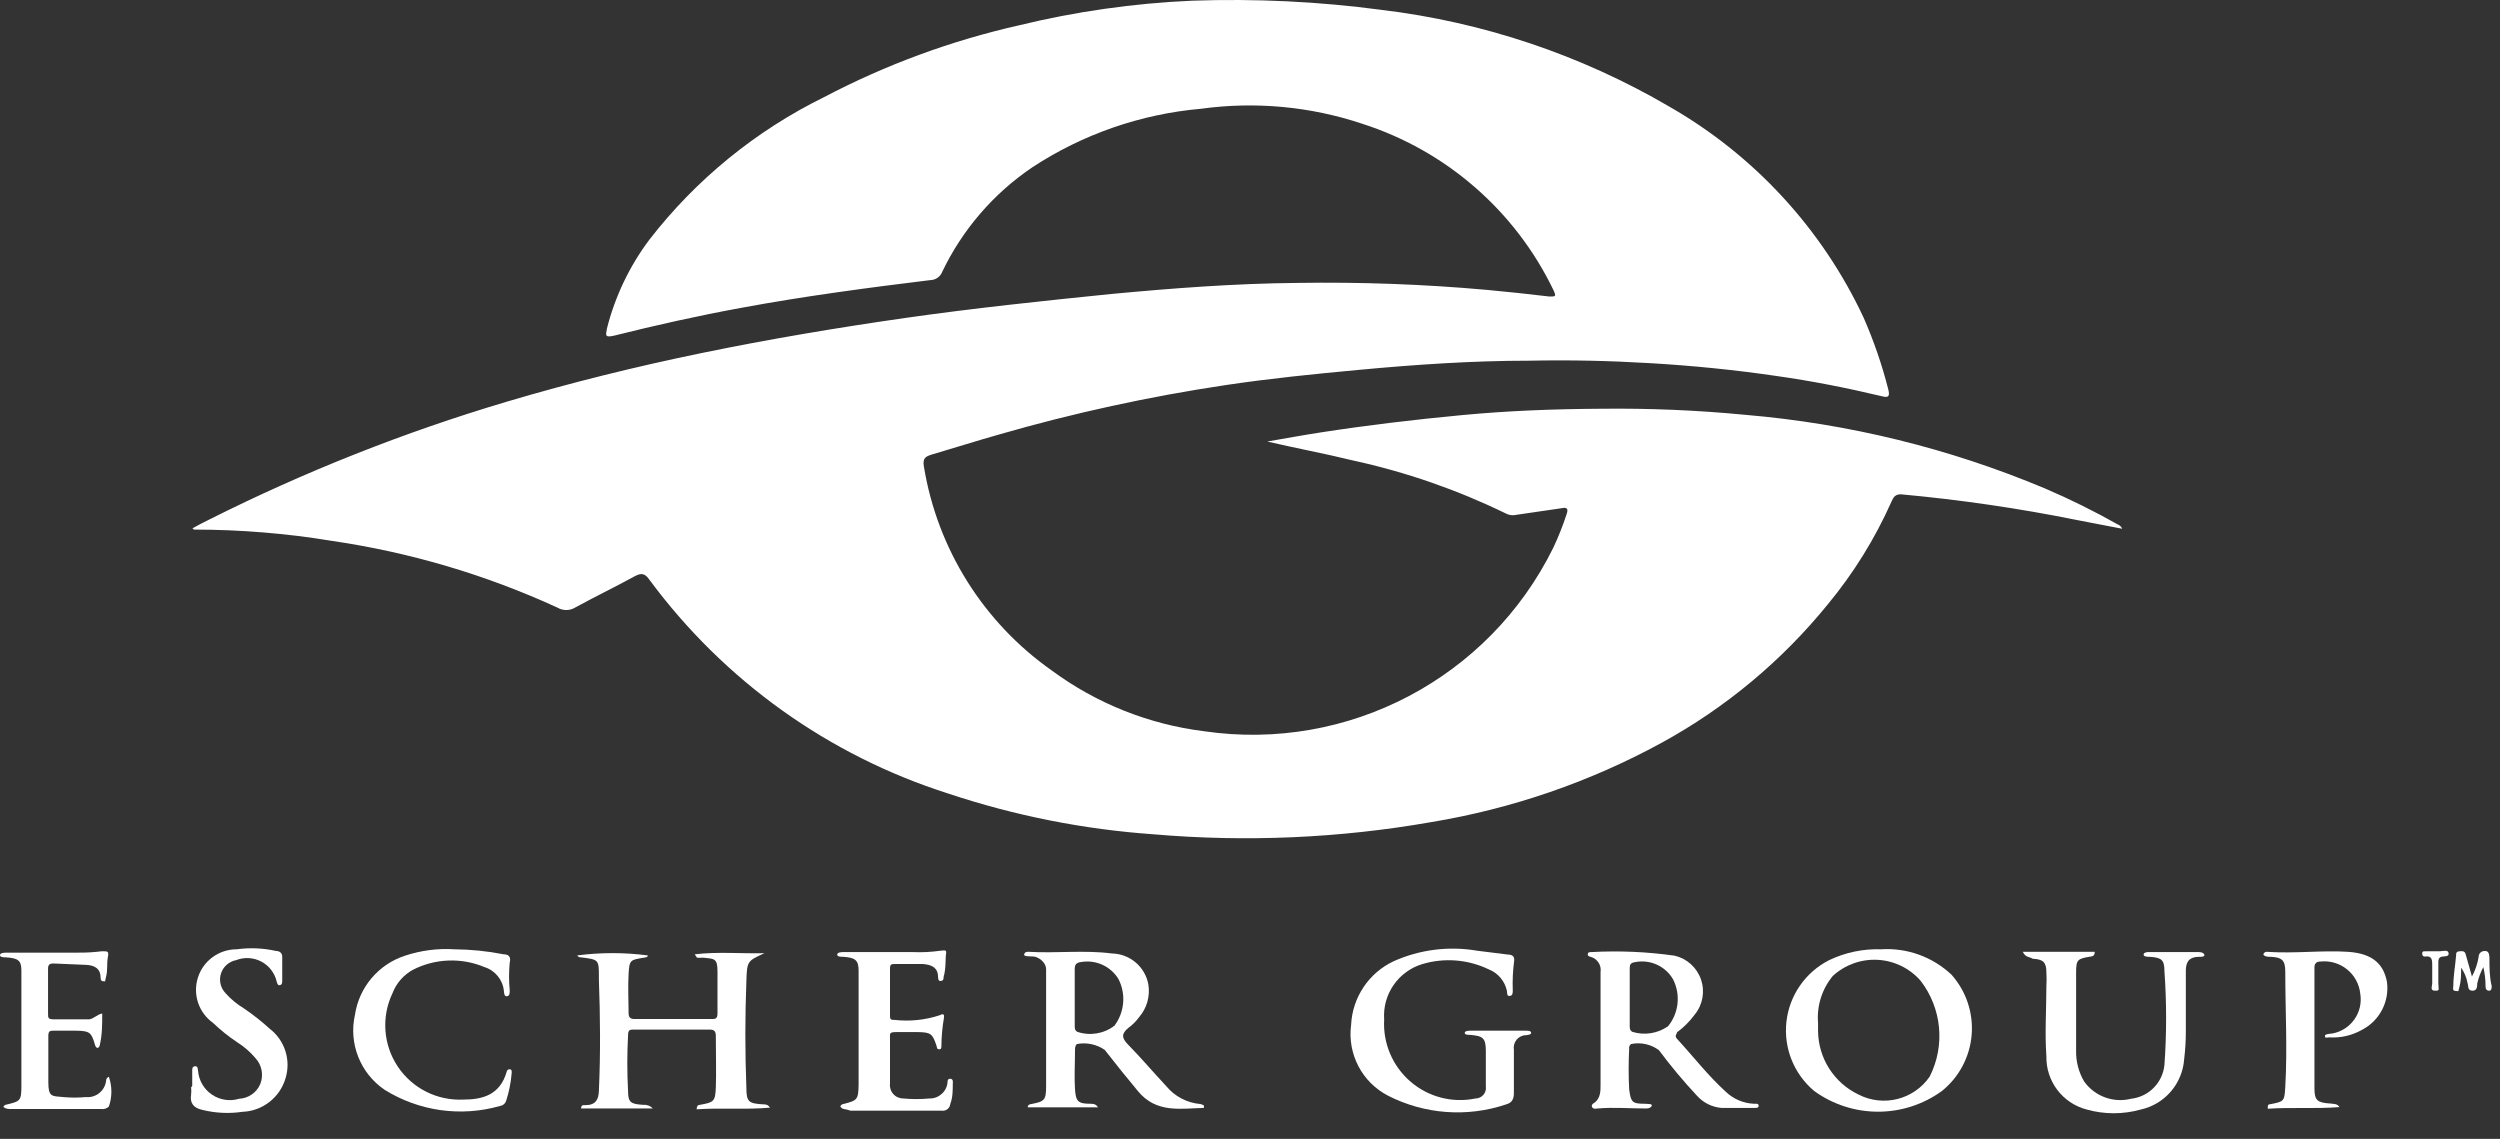 <?xml version="1.0" encoding="UTF-8"?>
<svg width="90px" height="41px" viewBox="0 0 90 41" version="1.1" xmlns="http://www.w3.org/2000/svg" xmlns:xlink="http://www.w3.org/1999/xlink">
    <rect x="0" y="0" width="90" height="41" fill="#333333" stroke="none"/>
    <title>Escher-white</title>
    <g id="Page-1" stroke="none" stroke-width="1" fill="none" fill-rule="evenodd">
        <g id="Escher-white" fill="#FFFFFF" fill-rule="nonzero">
            <path d="M45.62,15.895 C46.26,15.785 46.91,15.665 47.56,15.565 C49.24,15.305 50.93,15.105 52.62,14.945 C54.31,14.785 55.95,14.725 57.62,14.715 C59.363,14.694 61.105,14.767 62.84,14.935 C66.55,15.249 70.187,16.143 73.62,17.585 C74.513,17.967 75.384,18.398 76.23,18.875 C76.307,18.903 76.368,18.961 76.4,19.035 L74.79,18.725 C72.688,18.3 70.565,17.99 68.43,17.795 C68.21,17.795 68.16,17.915 68.09,18.065 C67.5,19.39 66.733,20.628 65.81,21.745 C64.154,23.786 62.116,25.485 59.81,26.745 C57.229,28.152 54.43,29.115 51.53,29.595 C48.23,30.174 44.868,30.322 41.53,30.035 C39.011,29.858 36.525,29.364 34.13,28.565 C29.832,27.198 26.074,24.51 23.39,20.885 C23.23,20.655 23.11,20.605 22.85,20.745 C22.14,21.135 21.41,21.485 20.7,21.875 C20.506,21.99 20.264,21.99 20.07,21.875 C17.498,20.694 14.77,19.886 11.97,19.475 C10.317,19.202 8.645,19.065 6.97,19.065 C6.97,19.065 6.97,19.025 6.92,19.025 C7.12,18.915 7.32,18.805 7.53,18.705 C10.965,16.98 14.545,15.561 18.23,14.465 C20.55,13.775 22.9,13.195 25.28,12.705 C27.66,12.215 30.15,11.795 32.6,11.445 C35.05,11.095 37.52,10.835 39.99,10.585 C42.22,10.375 44.46,10.205 46.7,10.185 C48.976,10.149 51.253,10.232 53.52,10.435 C54.27,10.505 55.03,10.585 55.78,10.675 C56,10.675 56.03,10.675 55.93,10.455 C54.555,7.594 52.063,5.424 49.04,4.455 C47.174,3.832 45.189,3.647 43.24,3.915 C41.07,4.105 38.981,4.83 37.16,6.025 C35.765,6.969 34.647,8.267 33.92,9.785 C33.85,9.967 33.675,10.086 33.48,10.085 C31.2,10.365 28.93,10.665 26.67,11.085 C25.14,11.365 23.62,11.705 22.1,12.085 C21.78,12.155 21.8,12.085 21.85,11.825 C22.143,10.668 22.663,9.58 23.38,8.625 C25.059,6.459 27.21,4.704 29.67,3.495 C31.881,2.333 34.234,1.466 36.67,0.915 C38.719,0.415 40.813,0.117 42.92,0.025 C45.195,-0.055 47.473,0.055 49.73,0.355 C53.385,0.793 56.912,1.977 60.09,3.835 C63.151,5.586 65.596,8.241 67.09,11.435 C67.457,12.273 67.755,13.139 67.98,14.025 C68.04,14.275 67.98,14.325 67.75,14.265 C66.49,13.965 65.23,13.715 63.95,13.535 C62.45,13.315 60.95,13.165 59.43,13.075 C57.91,12.985 56.51,12.955 55.05,12.985 C53,12.985 50.96,13.125 48.92,13.315 C47.31,13.465 45.71,13.625 44.11,13.865 C41.367,14.276 38.655,14.867 35.99,15.635 C35.17,15.865 34.36,16.125 33.54,16.365 C33.31,16.435 33.21,16.505 33.26,16.795 C33.745,19.761 35.403,22.406 37.86,24.135 C39.471,25.325 41.362,26.079 43.35,26.325 C48.53,27.081 53.607,24.411 55.92,19.715 C56.105,19.322 56.265,18.918 56.4,18.505 C56.47,18.305 56.4,18.255 56.22,18.295 L54.58,18.535 C54.455,18.564 54.323,18.546 54.21,18.485 C52.456,17.631 50.606,16.99 48.7,16.575 C47.68,16.325 46.65,16.135 45.62,15.895 Z" id="Path"></path>
            <path d="M27.52,34.315 C26.91,34.595 26.89,34.595 26.87,35.315 C26.82,36.605 26.82,37.885 26.87,39.175 C26.87,39.665 26.96,39.725 27.45,39.755 C27.55,39.755 27.64,39.755 27.72,39.875 C26.85,39.955 25.97,39.875 25.08,39.935 C25.08,39.805 25.14,39.775 25.19,39.775 C25.7,39.685 25.75,39.655 25.77,39.145 C25.79,38.635 25.77,37.915 25.77,37.295 C25.77,37.135 25.72,37.065 25.55,37.065 L22.83,37.065 C22.68,37.065 22.61,37.065 22.61,37.275 C22.574,37.942 22.574,38.609 22.61,39.275 C22.61,39.695 22.71,39.745 23.16,39.775 C23.287,39.763 23.413,39.811 23.5,39.905 L20.92,39.905 C20.92,39.765 21.01,39.785 21.08,39.785 C21.44,39.785 21.55,39.585 21.56,39.275 C21.62,37.945 21.61,36.615 21.56,35.275 C21.56,35.275 21.56,35.205 21.56,35.175 C21.56,34.545 21.56,34.545 20.92,34.465 C20.863,34.473 20.808,34.445 20.78,34.395 C21.623,34.285 22.477,34.285 23.32,34.395 C23.32,34.465 23.24,34.465 23.19,34.475 C22.69,34.555 22.66,34.555 22.63,35.045 C22.6,35.535 22.63,36.045 22.63,36.475 C22.63,36.635 22.7,36.685 22.85,36.685 L25.61,36.685 C25.75,36.685 25.83,36.685 25.83,36.475 C25.83,35.985 25.83,35.475 25.83,34.985 C25.83,34.495 25.73,34.515 25.28,34.475 C25.217,34.485 25.153,34.485 25.09,34.475 C25.09,34.475 25.09,34.475 25.01,34.355 C25.85,34.255 26.69,34.335 27.52,34.315 Z" id="Path"></path>
            <path d="M53.49,38.435 C53.49,38.235 53.49,38.045 53.49,37.845 C53.49,37.365 53.39,37.295 52.92,37.255 C52.85,37.255 52.73,37.255 52.73,37.185 C52.73,37.115 52.85,37.105 52.93,37.105 L54.93,37.105 C55.01,37.105 55.11,37.105 55.12,37.175 C55.13,37.245 55.02,37.255 54.95,37.265 C54.817,37.264 54.691,37.321 54.604,37.421 C54.518,37.521 54.479,37.654 54.5,37.785 C54.5,38.305 54.5,38.785 54.5,39.345 C54.5,39.555 54.44,39.695 54.23,39.755 C52.826,40.231 51.29,40.119 49.97,39.445 C49.033,38.961 48.501,37.941 48.64,36.895 C48.687,35.908 49.275,35.026 50.17,34.605 C51.11,34.184 52.154,34.051 53.17,34.225 L54.29,34.365 C54.43,34.365 54.53,34.425 54.51,34.585 C54.463,34.94 54.446,35.298 54.46,35.655 C54.46,35.735 54.46,35.845 54.35,35.855 C54.24,35.865 54.26,35.745 54.25,35.675 C54.176,35.32 53.928,35.027 53.59,34.895 C52.848,34.539 51.999,34.471 51.21,34.705 C50.338,34.966 49.764,35.797 49.83,36.705 C49.781,37.555 50.131,38.38 50.775,38.936 C51.42,39.493 52.286,39.718 53.12,39.545 C53.23,39.544 53.335,39.494 53.406,39.41 C53.477,39.325 53.507,39.214 53.49,39.105 C53.49,38.865 53.49,38.625 53.49,38.395 L53.49,38.435 Z" id="Path"></path>
            <path d="M72.82,34.265 C73.71,34.265 74.55,34.265 75.41,34.265 C75.41,34.415 75.33,34.425 75.27,34.435 C74.78,34.515 74.74,34.545 74.74,35.025 C74.74,35.952 74.74,36.882 74.74,37.815 C74.73,38.208 74.831,38.596 75.03,38.935 C75.413,39.469 76.083,39.715 76.72,39.555 C77.358,39.483 77.858,38.974 77.92,38.335 C78,37.213 78,36.087 77.92,34.965 C77.92,34.545 77.81,34.475 77.39,34.445 C77.31,34.445 77.17,34.445 77.17,34.365 C77.17,34.285 77.31,34.265 77.4,34.275 C77.97,34.275 78.55,34.275 79.12,34.275 C79.2,34.275 79.3,34.275 79.35,34.355 C79.4,34.435 79.25,34.455 79.17,34.445 C78.83,34.445 78.69,34.605 78.69,34.945 C78.69,35.665 78.69,36.395 78.69,37.125 C78.691,37.46 78.671,37.794 78.63,38.125 C78.57,39.014 77.93,39.756 77.06,39.945 C76.429,40.121 75.761,40.121 75.13,39.945 C74.256,39.722 73.651,38.927 73.67,38.025 C73.61,37.185 73.67,36.335 73.67,35.495 C73.68,35.332 73.68,35.169 73.67,35.005 C73.67,34.635 73.55,34.535 73.18,34.515 C73.05,34.435 72.92,34.475 72.82,34.265 Z" id="Path"></path>
            <path d="M16.36,34.175 C16.954,34.18 17.547,34.24 18.13,34.355 C18.32,34.355 18.4,34.455 18.35,34.655 C18.318,34.988 18.318,35.323 18.35,35.655 C18.35,35.745 18.35,35.855 18.25,35.865 C18.15,35.875 18.15,35.755 18.14,35.675 C18.102,35.274 17.825,34.935 17.44,34.815 C16.607,34.466 15.663,34.503 14.86,34.915 C14.525,35.1 14.267,35.398 14.13,35.755 C13.724,36.607 13.796,37.609 14.318,38.394 C14.841,39.179 15.738,39.631 16.68,39.585 C17.38,39.585 18,39.415 18.24,38.585 C18.242,38.557 18.257,38.53 18.28,38.513 C18.303,38.496 18.332,38.49 18.36,38.495 C18.42,38.495 18.43,38.575 18.42,38.635 C18.392,38.975 18.325,39.311 18.22,39.635 C18.187,39.732 18.102,39.802 18,39.815 C16.597,40.216 15.089,40.006 13.85,39.235 C12.969,38.639 12.544,37.563 12.78,36.525 C12.931,35.535 13.628,34.715 14.58,34.405 C15.153,34.215 15.757,34.136 16.36,34.175 L16.36,34.175 Z" id="Path"></path>
            <path d="M84.22,39.855 C83.35,39.925 82.49,39.855 81.64,39.915 C81.64,39.785 81.64,39.765 81.71,39.755 C82.23,39.655 82.24,39.655 82.27,39.125 C82.35,37.745 82.27,36.355 82.27,34.975 C82.27,34.565 82.15,34.465 81.74,34.445 C81.65,34.445 81.54,34.445 81.48,34.365 C81.49,34.307 81.541,34.265 81.6,34.265 C82.6,34.335 83.6,34.205 84.52,34.265 C85.44,34.325 85.81,34.725 85.93,35.345 C86.027,36.054 85.666,36.747 85.03,37.075 C84.671,37.278 84.261,37.372 83.85,37.345 C83.801,37.357 83.749,37.357 83.7,37.345 C83.7,37.345 83.7,37.345 83.7,37.285 C83.7,37.225 83.88,37.215 83.97,37.205 C84.636,37.079 85.08,36.444 84.97,35.775 C84.935,35.432 84.764,35.116 84.496,34.899 C84.227,34.681 83.884,34.579 83.54,34.615 C83.38,34.615 83.31,34.695 83.32,34.865 C83.32,36.305 83.32,37.745 83.32,39.185 C83.32,39.615 83.43,39.695 83.87,39.725 C84.02,39.745 84.14,39.725 84.22,39.855 Z" id="Path"></path>
            <path d="M30.25,39.825 C30.265,39.795 30.29,39.771 30.32,39.755 C30.87,39.615 30.9,39.605 30.91,39.035 C30.91,37.675 30.91,36.305 30.91,34.945 C30.91,34.565 30.79,34.475 30.36,34.445 C30.27,34.445 30.14,34.445 30.14,34.365 C30.14,34.285 30.28,34.275 30.36,34.275 L32.86,34.275 C33.194,34.29 33.529,34.273 33.86,34.225 C33.95,34.225 34.09,34.165 34.06,34.325 C34.03,34.485 34.06,34.885 33.97,35.165 C33.97,35.225 33.97,35.305 33.87,35.315 C33.77,35.325 33.78,35.235 33.77,35.175 C33.77,34.815 33.51,34.725 33.22,34.705 L32.22,34.705 C32.1,34.705 32.04,34.705 32.04,34.865 C32.04,35.425 32.04,35.985 32.04,36.555 C32.04,36.655 32.04,36.725 32.19,36.715 C32.746,36.78 33.309,36.722 33.84,36.545 C33.98,36.465 34,36.545 33.98,36.655 C33.924,36.986 33.894,37.32 33.89,37.655 C33.89,37.715 33.89,37.775 33.81,37.775 C33.73,37.775 33.73,37.715 33.72,37.665 C33.57,37.205 33.51,37.165 33.04,37.155 C32.78,37.155 32.52,37.155 32.26,37.155 C32,37.155 32.04,37.215 32.04,37.385 C32.04,37.925 32.04,38.465 32.04,39.005 C32.023,39.143 32.066,39.281 32.157,39.384 C32.249,39.488 32.382,39.546 32.52,39.545 C32.833,39.575 33.147,39.575 33.46,39.545 C33.792,39.553 34.074,39.305 34.11,38.975 C34.11,38.915 34.11,38.835 34.21,38.835 C34.31,38.835 34.31,38.945 34.3,39.005 C34.3,39.255 34.3,39.505 34.21,39.745 C34.202,39.817 34.167,39.883 34.11,39.928 C34.054,39.973 33.982,39.994 33.91,39.985 C33.24,39.985 32.57,39.985 31.91,39.985 C31.48,39.985 31.04,39.985 30.61,39.985 C30.44,39.905 30.32,39.965 30.25,39.825 Z" id="Path"></path>
            <path d="M3.68,36.485 C3.68,36.885 3.68,37.255 3.59,37.635 C3.582,37.675 3.556,37.708 3.52,37.725 C3.46,37.725 3.44,37.675 3.42,37.615 C3.29,37.155 3.22,37.115 2.75,37.105 L1.94,37.105 C1.81,37.105 1.74,37.105 1.74,37.295 C1.74,37.845 1.74,38.405 1.74,38.955 C1.74,39.505 1.87,39.455 2.28,39.495 C2.549,39.52 2.821,39.52 3.09,39.495 C3.453,39.53 3.778,39.268 3.82,38.905 C3.817,38.841 3.859,38.784 3.92,38.765 C4.04,39.112 4.04,39.489 3.92,39.835 C3.848,39.905 3.749,39.938 3.65,39.925 C2.97,39.925 2.29,39.925 1.65,39.925 C1.24,39.925 0.83,39.925 0.42,39.925 C0.31,39.925 0.2,39.925 0.12,39.845 C0.135,39.815 0.16,39.791 0.19,39.775 C0.74,39.645 0.77,39.645 0.77,39.065 C0.77,37.685 0.77,36.305 0.77,34.935 C0.77,34.575 0.65,34.495 0.22,34.465 C0.14,34.465 0,34.465 0,34.385 C0,34.305 0.14,34.295 0.23,34.295 L2.79,34.295 C3.084,34.299 3.378,34.282 3.67,34.245 C3.9,34.245 3.92,34.245 3.88,34.475 C3.84,34.705 3.88,34.935 3.82,35.155 C3.76,35.375 3.82,35.325 3.72,35.325 C3.62,35.325 3.63,35.245 3.62,35.185 C3.62,34.855 3.38,34.745 3.09,34.735 L1.92,34.685 C1.77,34.685 1.73,34.745 1.73,34.875 L1.73,36.495 C1.73,36.635 1.73,36.695 1.92,36.695 L3.22,36.695 C3.39,36.665 3.49,36.525 3.68,36.485 Z" id="Path"></path>
            <path d="M6.92,39.095 L6.92,38.545 C6.92,38.475 6.92,38.395 7.02,38.385 C7.12,38.375 7.12,38.475 7.13,38.555 C7.16,38.901 7.345,39.214 7.632,39.408 C7.919,39.602 8.278,39.656 8.61,39.555 C8.944,39.539 9.24,39.333 9.37,39.025 C9.498,38.704 9.428,38.337 9.19,38.085 C9.001,37.862 8.778,37.67 8.53,37.515 C8.224,37.311 7.936,37.08 7.67,36.825 C7.152,36.457 6.931,35.795 7.126,35.189 C7.32,34.584 7.884,34.174 8.52,34.175 C8.993,34.11 9.474,34.131 9.94,34.235 C10.06,34.235 10.17,34.305 10.16,34.465 L10.16,35.305 C10.16,35.365 10.16,35.445 10.08,35.465 C10,35.485 9.98,35.405 9.96,35.335 C9.889,35.026 9.687,34.764 9.406,34.616 C9.126,34.468 8.795,34.45 8.5,34.565 C8.244,34.614 8.035,34.799 7.955,35.047 C7.876,35.295 7.939,35.567 8.12,35.755 C8.308,35.967 8.528,36.149 8.77,36.295 C9.101,36.519 9.415,36.766 9.71,37.035 C10.253,37.452 10.48,38.161 10.28,38.815 C10.078,39.51 9.453,39.998 8.73,40.025 C8.247,40.097 7.754,40.073 7.28,39.955 C6.97,39.885 6.83,39.715 6.88,39.405 C6.89,39.319 6.89,39.232 6.88,39.145 L6.92,39.095 Z" id="Path"></path>
            <path d="M89.4,34.815 C89.302,35.002 89.228,35.2 89.18,35.405 C89.18,35.505 89.18,35.675 89,35.665 C88.82,35.655 88.87,35.485 88.83,35.385 C88.794,35.187 88.716,35 88.6,34.835 C88.6,35.105 88.6,35.315 88.54,35.525 C88.48,35.735 88.54,35.675 88.41,35.675 C88.28,35.675 88.31,35.565 88.32,35.495 C88.32,35.125 88.39,34.765 88.42,34.395 C88.42,34.315 88.42,34.255 88.55,34.245 C88.68,34.235 88.74,34.245 88.77,34.375 L88.99,35.155 C89.108,34.937 89.189,34.7 89.23,34.455 C89.23,34.345 89.3,34.235 89.46,34.235 C89.62,34.235 89.61,34.395 89.62,34.495 C89.62,34.825 89.62,35.165 89.7,35.495 C89.7,35.565 89.7,35.665 89.61,35.665 C89.52,35.665 89.48,35.605 89.48,35.515 C89.481,35.28 89.454,35.045 89.4,34.815 Z" id="Path"></path>
            <path d="M87.68,34.245 L87.84,34.245 C87.95,34.245 88.13,34.175 88.15,34.315 C88.17,34.455 87.99,34.415 87.89,34.445 C87.79,34.475 87.78,34.555 87.78,34.645 C87.78,34.895 87.78,35.135 87.78,35.385 C87.78,35.635 87.85,35.665 87.66,35.665 C87.47,35.665 87.56,35.505 87.56,35.405 L87.56,34.755 C87.56,34.575 87.56,34.395 87.31,34.435 C87.283,34.442 87.254,34.435 87.233,34.417 C87.211,34.4 87.199,34.373 87.2,34.345 C87.2,34.265 87.2,34.245 87.33,34.245 L87.68,34.245 Z" id="Path"></path>
            <path d="M70.26,35.095 C69.576,34.446 68.651,34.113 67.71,34.175 C67.068,34.154 66.43,34.288 65.85,34.565 C64.999,34.997 64.421,35.827 64.312,36.775 C64.204,37.723 64.579,38.662 65.31,39.275 C66.682,40.27 68.538,40.27 69.91,39.275 C70.527,38.778 70.913,38.05 70.979,37.26 C71.045,36.471 70.785,35.688 70.26,35.095 Z M69.47,38.755 C68.901,39.585 67.805,39.863 66.91,39.405 C66.025,38.984 65.458,38.095 65.45,37.115 L65.45,36.825 C65.399,36.214 65.59,35.608 65.98,35.135 C66.418,34.732 67.001,34.522 67.596,34.554 C68.191,34.586 68.748,34.857 69.14,35.305 C69.905,36.296 70.034,37.638 69.47,38.755 L69.47,38.755 Z" id="Shape"></path>
            <path d="M43.21,39.745 C42.729,39.703 42.286,39.469 41.98,39.095 C41.52,38.605 41.09,38.095 40.62,37.615 C40.36,37.355 40.38,37.205 40.62,37.005 C40.769,36.896 40.901,36.765 41.01,36.615 C41.29,36.291 41.411,35.858 41.34,35.435 C41.222,34.802 40.675,34.338 40.03,34.325 C39.03,34.195 38.03,34.325 37.03,34.265 C36.96,34.265 36.9,34.265 36.87,34.355 C36.84,34.445 37.1,34.425 37.22,34.435 C37.34,34.445 37.66,34.605 37.66,34.905 C37.66,36.295 37.66,37.695 37.66,39.095 C37.66,39.625 37.6,39.655 37.08,39.755 C37.029,39.765 36.994,39.813 37,39.865 L39.53,39.865 C39.43,39.715 39.33,39.745 39.24,39.735 C38.81,39.735 38.73,39.645 38.7,39.215 C38.67,38.785 38.7,38.285 38.7,37.825 C38.7,37.735 38.7,37.645 38.77,37.585 C39.118,37.519 39.478,37.595 39.77,37.795 C40.16,38.295 40.56,38.795 40.97,39.285 C41.63,40.085 42.5,39.905 43.34,39.885 L43.34,39.795 C43.34,39.795 43.24,39.745 43.21,39.745 Z M40.12,36.925 C39.738,37.218 39.235,37.3 38.78,37.145 C38.68,37.085 38.69,36.985 38.69,36.885 C38.69,36.555 38.69,36.215 38.69,35.885 C38.69,35.555 38.69,35.235 38.69,34.885 C38.69,34.735 38.74,34.655 38.91,34.635 C39.448,34.538 39.991,34.785 40.27,35.255 C40.541,35.795 40.483,36.442 40.12,36.925 Z" id="Shape"></path>
            <path d="M63.13,39.735 C62.756,39.716 62.401,39.563 62.13,39.305 C61.49,38.725 60.96,38.035 60.37,37.395 C60.27,37.285 60.37,37.235 60.37,37.165 C60.614,36.986 60.83,36.77 61.01,36.525 C61.298,36.173 61.384,35.697 61.238,35.266 C61.091,34.835 60.733,34.51 60.29,34.405 C59.297,34.264 58.292,34.22 57.29,34.275 C57.23,34.275 57.17,34.275 57.16,34.345 C57.15,34.415 57.21,34.435 57.26,34.445 C57.503,34.509 57.659,34.747 57.62,34.995 C57.62,36.345 57.62,37.705 57.62,39.055 C57.62,39.275 57.62,39.515 57.42,39.685 C57.42,39.685 57.27,39.755 57.31,39.845 C57.35,39.935 57.44,39.915 57.52,39.905 C58.09,39.855 58.66,39.905 59.23,39.905 C59.31,39.905 59.41,39.905 59.46,39.815 C59.51,39.725 59.29,39.745 59.19,39.735 C58.75,39.735 58.71,39.665 58.65,39.215 C58.625,38.729 58.625,38.242 58.65,37.755 C58.638,37.69 58.665,37.623 58.72,37.585 C59.069,37.513 59.433,37.593 59.72,37.805 C60.146,38.377 60.604,38.924 61.09,39.445 C61.317,39.698 61.631,39.856 61.97,39.885 C62.37,39.885 62.77,39.885 63.17,39.885 C63.24,39.885 63.32,39.885 63.31,39.795 C63.3,39.705 63.19,39.745 63.13,39.735 Z M58.76,37.145 C58.66,37.085 58.67,36.985 58.67,36.895 L58.67,35.895 L58.67,35.895 L58.67,34.895 C58.67,34.745 58.67,34.665 58.87,34.635 C59.409,34.532 59.955,34.78 60.23,35.255 C60.509,35.805 60.439,36.467 60.05,36.945 C59.674,37.208 59.198,37.282 58.76,37.145 L58.76,37.145 Z" id="Shape"></path>
        </g>
    </g>
</svg>